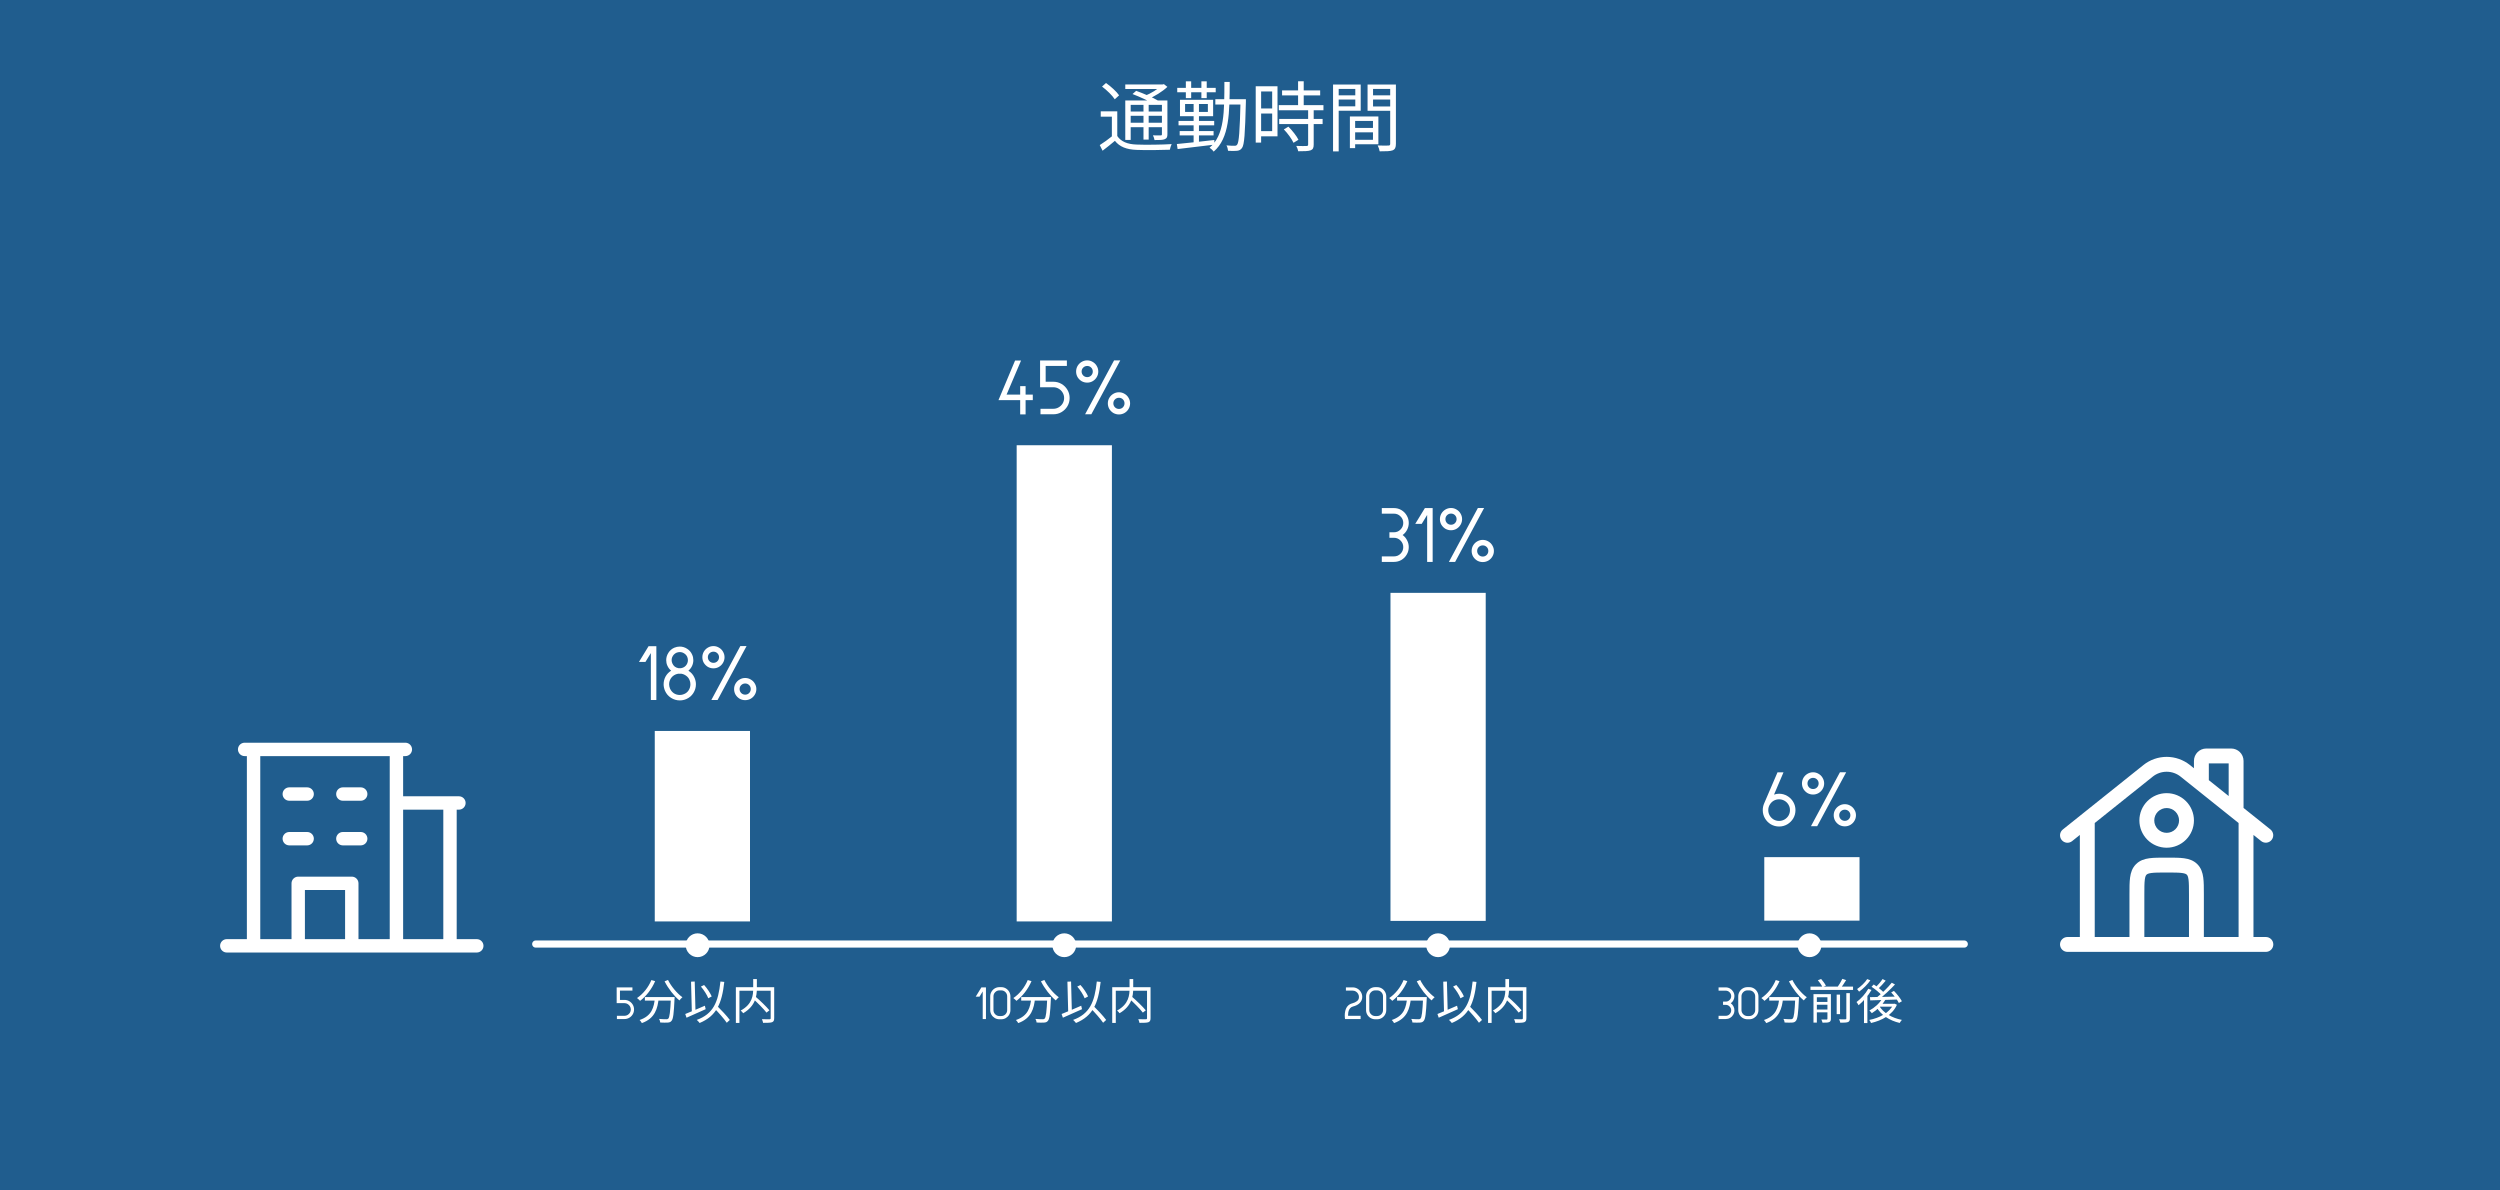 <svg width="1050" height="500" viewBox="0 0 1050 500" fill="none" xmlns="http://www.w3.org/2000/svg">
<rect width="1050" height="500" fill="#205D8E"/>
<path d="M469.256 46.76V58.088H466.984V49H462.312V46.76H469.256ZM469.256 57.128C470.824 59.496 473.576 60.584 477.352 60.712C480.872 60.872 488.264 60.776 492.104 60.52C491.816 61.064 491.464 62.184 491.336 62.888C487.784 63.048 480.936 63.112 477.352 62.952C473.16 62.792 470.248 61.672 468.264 59.144C466.632 60.52 464.904 61.928 463.08 63.304L461.896 60.936C463.496 59.944 465.48 58.504 467.176 57.128H469.256ZM462.856 36.36L464.52 34.856C466.568 36.296 468.968 38.472 470.024 40.04L468.2 41.704C467.208 40.136 464.872 37.864 462.856 36.36ZM475.656 39.496L477.192 38.152C480.2 39.208 484.232 40.968 486.376 42.248L484.744 43.752C482.728 42.504 478.76 40.68 475.656 39.496ZM472.616 42.184H489.16V44.04H474.888V58.76H472.616V42.184ZM488.008 42.184H490.312V56.36C490.312 57.544 490.088 58.088 489.224 58.44C488.392 58.824 487.048 58.824 484.904 58.824C484.808 58.216 484.52 57.384 484.232 56.84C485.736 56.904 487.08 56.872 487.496 56.872C487.912 56.872 488.008 56.744 488.008 56.328V42.184ZM472.616 35.464H488.584V37.384H472.616V35.464ZM473.864 46.856H488.936V48.648H473.864V46.856ZM473.864 51.56H488.936V53.416H473.864V51.56ZM480.264 42.952H482.44V58.632H480.264V42.952ZM487.784 35.464H488.328L488.84 35.336L490.312 36.488C488.168 38.504 484.936 40.488 482.024 41.704C481.704 41.288 481.096 40.648 480.744 40.296C483.368 39.272 486.344 37.416 487.784 35.912V35.464ZM510.44 41.672H521.704V43.912H510.44V41.672ZM521.032 41.672H523.272C523.272 41.672 523.272 42.536 523.272 42.856C522.92 56.328 522.632 60.808 521.64 62.152C521.064 62.952 520.456 63.24 519.528 63.336C518.664 63.432 517.224 63.432 515.784 63.336C515.72 62.664 515.496 61.704 515.112 61.064C516.616 61.224 517.96 61.224 518.504 61.224C519.048 61.224 519.336 61.128 519.624 60.712C520.36 59.752 520.712 55.208 521.032 42.216V41.672ZM514.248 34.408H516.488C516.424 47.4 516.424 57.96 509.736 63.688C509.384 63.144 508.552 62.376 508.008 62.024C514.344 56.776 514.216 46.824 514.248 34.408ZM495.464 55.048H509.704V56.872H495.464V55.048ZM494.984 50.792H509.96V52.648H494.984V50.792ZM494.44 36.904H510.6V38.76H494.44V36.904ZM501.32 42.696H503.56V60.712H501.32V42.696ZM498.056 34.152H500.296V41.224H498.056V34.152ZM504.584 34.152H506.824V41.224H504.584V34.152ZM494.28 60.488C498.152 60.136 504.232 59.464 510.024 58.792L510.056 60.744C504.488 61.448 498.6 62.12 494.6 62.6L494.28 60.488ZM497.736 43.688V47.016H507.304V43.688H497.736ZM495.592 41.928H509.512V48.808H495.592V41.928ZM538.472 37.96H554.472V40.072H538.472V37.96ZM537.096 44.168H555.848V46.312H537.096V44.168ZM537.256 49.96H555.496V52.104H537.256V49.96ZM545.192 34.12H547.56V45.48H545.192V34.12ZM549.416 45.992H551.752V60.712C551.752 62.088 551.432 62.792 550.44 63.144C549.448 63.496 547.816 63.528 545.256 63.528C545.16 62.888 544.776 61.928 544.424 61.288C546.408 61.352 548.2 61.352 548.712 61.32C549.256 61.288 549.416 61.16 549.416 60.68V45.992ZM539.208 54.344L541.128 53.192C542.792 54.856 544.584 57.128 545.352 58.696L543.272 59.976C542.568 58.408 540.84 56.008 539.208 54.344ZM528.552 36.232H536.552V57.256H528.552V55.08H534.312V38.408H528.552V36.232ZM528.648 45.544H535.368V47.688H528.648V45.544ZM527.4 36.232H529.672V59.88H527.4V36.232ZM568.104 53.736H577.8V55.592H568.104V53.736ZM568.008 48.904H578.92V60.584H568.008V58.728H576.648V50.792H568.008V48.904ZM566.952 48.904H569.16V62.216H566.952V48.904ZM561.064 40.04H569.96V41.8H561.064V40.04ZM575.816 40.04H584.872V41.8H575.816V40.04ZM583.88 35.496H586.28V60.392C586.28 61.928 585.928 62.728 584.904 63.144C583.88 63.528 582.152 63.56 579.464 63.56C579.368 62.888 578.984 61.768 578.632 61.096C580.584 61.192 582.536 61.16 583.112 61.128C583.688 61.128 583.88 60.936 583.88 60.392V35.496ZM561.256 35.496H571.496V46.504H561.256V44.648H569.224V37.352H561.256V35.496ZM585.064 35.496V37.352H576.68V44.712H585.064V46.536H574.376V35.496H585.064ZM559.88 35.496H562.248V63.592H559.88V35.496Z" fill="white"/>
<path d="M200.25 394.438H191.812V340.062H192.75C193.496 340.062 194.211 339.766 194.739 339.239C195.266 338.711 195.562 337.996 195.562 337.25C195.562 336.504 195.266 335.789 194.739 335.261C194.211 334.734 193.496 334.438 192.75 334.438H169.312V317.562H170.25C170.996 317.562 171.711 317.266 172.239 316.739C172.766 316.211 173.062 315.496 173.062 314.75C173.062 314.004 172.766 313.289 172.239 312.761C171.711 312.234 170.996 311.938 170.25 311.938H102.75C102.004 311.938 101.289 312.234 100.761 312.761C100.234 313.289 99.938 314.004 99.938 314.75C99.938 315.496 100.234 316.211 100.761 316.739C101.289 317.266 102.004 317.562 102.75 317.562H103.688V394.438H95.25C94.504 394.438 93.789 394.734 93.261 395.261C92.734 395.789 92.438 396.504 92.438 397.25C92.438 397.996 92.734 398.711 93.261 399.239C93.789 399.766 94.504 400.062 95.25 400.062H200.25C200.996 400.062 201.711 399.766 202.239 399.239C202.766 398.711 203.062 397.996 203.062 397.25C203.062 396.504 202.766 395.789 202.239 395.261C201.711 394.734 200.996 394.438 200.25 394.438ZM186.188 340.062V394.438H169.312V340.062H186.188ZM109.312 317.562H163.688V394.438H150.562V371C150.562 370.254 150.266 369.539 149.739 369.011C149.211 368.484 148.496 368.188 147.75 368.188H125.25C124.504 368.188 123.789 368.484 123.261 369.011C122.734 369.539 122.438 370.254 122.438 371V394.438H109.312V317.562ZM144.938 394.438H128.062V373.812H144.938V394.438ZM118.688 333.5C118.688 332.754 118.984 332.039 119.511 331.511C120.039 330.984 120.754 330.688 121.5 330.688H129C129.746 330.688 130.461 330.984 130.989 331.511C131.516 332.039 131.812 332.754 131.812 333.5C131.812 334.246 131.516 334.961 130.989 335.489C130.461 336.016 129.746 336.312 129 336.312H121.5C120.754 336.312 120.039 336.016 119.511 335.489C118.984 334.961 118.688 334.246 118.688 333.5ZM141.188 333.5C141.188 332.754 141.484 332.039 142.011 331.511C142.539 330.984 143.254 330.688 144 330.688H151.5C152.246 330.688 152.961 330.984 153.489 331.511C154.016 332.039 154.312 332.754 154.312 333.5C154.312 334.246 154.016 334.961 153.489 335.489C152.961 336.016 152.246 336.312 151.5 336.312H144C143.254 336.312 142.539 336.016 142.011 335.489C141.484 334.961 141.188 334.246 141.188 333.5ZM121.5 355.062C120.754 355.062 120.039 354.766 119.511 354.239C118.984 353.711 118.688 352.996 118.688 352.25C118.688 351.504 118.984 350.789 119.511 350.261C120.039 349.734 120.754 349.438 121.5 349.438H129C129.746 349.438 130.461 349.734 130.989 350.261C131.516 350.789 131.812 351.504 131.812 352.25C131.812 352.996 131.516 353.711 130.989 354.239C130.461 354.766 129.746 355.062 129 355.062H121.5ZM141.188 352.25C141.188 351.504 141.484 350.789 142.011 350.261C142.539 349.734 143.254 349.438 144 349.438H151.5C152.246 349.438 152.961 349.734 153.489 350.261C154.016 350.789 154.312 351.504 154.312 352.25C154.312 352.996 154.016 353.711 153.489 354.239C152.961 354.766 152.246 355.062 151.5 355.062H144C143.254 355.062 142.539 354.766 142.011 354.239C141.484 353.711 141.188 352.996 141.188 352.25Z" fill="white"/>
<path fill-rule="evenodd" clip-rule="evenodd" d="M927.707 320.625V327.667L936.04 334.333V320.625H927.707ZM942.29 339.333V319.583C942.29 316.708 939.957 314.375 937.082 314.375H926.665C923.79 314.375 921.457 316.708 921.457 319.583V322.667L919.761 321.308C916.99 319.091 913.547 317.883 909.999 317.883C906.45 317.883 903.007 319.091 900.236 321.308L866.382 348.392C865.734 348.909 865.319 349.663 865.227 350.487C865.135 351.311 865.375 352.138 865.892 352.785C866.41 353.433 867.164 353.848 867.988 353.94C868.812 354.032 869.639 353.793 870.286 353.275L873.54 350.667V393.542H868.332C867.503 393.542 866.708 393.871 866.122 394.457C865.536 395.043 865.207 395.838 865.207 396.667C865.207 397.495 865.536 398.29 866.122 398.876C866.708 399.462 867.503 399.792 868.332 399.792H951.665C952.494 399.792 953.289 399.462 953.875 398.876C954.461 398.29 954.79 397.495 954.79 396.667C954.79 395.838 954.461 395.043 953.875 394.457C953.289 393.871 952.494 393.542 951.665 393.542H946.457V350.667L949.715 353.275C950.364 353.78 951.186 354.01 952.002 353.914C952.819 353.817 953.565 353.403 954.078 352.76C954.591 352.118 954.83 351.299 954.744 350.481C954.657 349.663 954.252 348.912 953.615 348.392L942.29 339.333ZM940.207 345.667L915.857 326.187C914.194 324.857 912.128 324.132 909.999 324.132C907.869 324.132 905.803 324.857 904.14 326.187L879.79 345.667V393.542H894.374V375.625C894.374 372.858 894.374 370.471 894.632 368.558C894.907 366.508 895.528 364.546 897.12 362.954C898.711 361.362 900.678 360.742 902.724 360.467C904.636 360.208 907.024 360.208 909.795 360.208H910.203C912.974 360.208 915.361 360.208 917.274 360.467C919.324 360.742 921.286 361.362 922.878 362.954C924.47 364.546 925.09 366.508 925.365 368.558C925.624 370.471 925.624 372.858 925.624 375.629V393.542H940.207V345.667ZM919.374 393.542V375.833C919.374 372.8 919.365 370.833 919.174 369.392C918.99 368.037 918.699 367.612 918.457 367.375C918.215 367.137 917.795 366.842 916.44 366.658C914.995 366.467 913.032 366.458 909.999 366.458C906.965 366.458 904.999 366.467 903.557 366.658C902.203 366.842 901.778 367.137 901.54 367.375C901.303 367.612 901.007 368.037 900.824 369.392C900.632 370.837 900.624 372.8 900.624 375.833V393.542H919.374ZM909.999 339.375C909.315 339.375 908.637 339.51 908.006 339.771C907.374 340.033 906.799 340.417 906.316 340.9C905.832 341.384 905.449 341.958 905.187 342.59C904.925 343.222 904.79 343.899 904.79 344.583C904.79 345.267 904.925 345.945 905.187 346.576C905.449 347.208 905.832 347.783 906.316 348.266C906.799 348.75 907.374 349.133 908.006 349.395C908.637 349.657 909.315 349.792 909.999 349.792C911.38 349.792 912.705 349.243 913.682 348.266C914.658 347.289 915.207 345.965 915.207 344.583C915.207 343.202 914.658 341.877 913.682 340.9C912.705 339.924 911.38 339.375 909.999 339.375ZM898.54 344.583C898.54 341.544 899.748 338.63 901.896 336.481C904.045 334.332 906.96 333.125 909.999 333.125C913.038 333.125 915.952 334.332 918.101 336.481C920.25 338.63 921.457 341.544 921.457 344.583C921.457 347.622 920.25 350.537 918.101 352.686C915.952 354.834 913.038 356.042 909.999 356.042C906.96 356.042 904.045 354.834 901.896 352.686C899.748 350.537 898.54 347.622 898.54 344.583Z" fill="white"/>
<rect x="275" y="307" width="40" height="80" fill="white"/>
<rect x="427" y="187" width="40" height="200" fill="white"/>
<rect x="584" y="249" width="40" height="137.778" fill="white"/>
<rect x="741" y="360" width="40" height="26.667" fill="white"/>
<path d="M275.67 294H273.358V274.28L271.08 278.02H268.36L272.406 271.39H275.67V294ZM291.707 284.684C292.093 285.591 292.285 286.497 292.285 287.404C292.285 288.741 291.923 289.977 291.197 291.11C290.472 292.243 289.475 293.082 288.205 293.626C287.344 293.989 286.449 294.17 285.519 294.17C284.182 294.17 282.947 293.807 281.813 293.082C280.68 292.357 279.841 291.371 279.297 290.124C278.912 289.217 278.719 288.311 278.719 287.404C278.719 286.248 278.991 285.16 279.535 284.14C280.102 283.12 280.884 282.304 281.881 281.692C281.179 281.103 280.646 280.389 280.283 279.55C279.966 278.847 279.807 278.088 279.807 277.272C279.807 276.161 280.113 275.13 280.725 274.178C281.337 273.203 282.165 272.489 283.207 272.036C283.978 271.719 284.737 271.56 285.485 271.56C286.596 271.56 287.627 271.866 288.579 272.478C289.554 273.09 290.268 273.929 290.721 274.994C291.039 275.697 291.197 276.456 291.197 277.272C291.197 278.133 291.016 278.949 290.653 279.72C290.291 280.491 289.781 281.148 289.123 281.692C290.302 282.417 291.163 283.415 291.707 284.684ZM282.323 276.014C282.165 276.399 282.085 276.807 282.085 277.238C282.085 277.714 282.187 278.179 282.391 278.632C282.618 279.176 282.958 279.629 283.411 279.992C283.887 280.332 284.409 280.547 284.975 280.638H285.485H286.029C286.347 280.593 286.63 280.513 286.879 280.4C287.741 280.015 288.341 279.391 288.681 278.53C288.84 278.145 288.919 277.725 288.919 277.272C288.919 276.841 288.829 276.388 288.647 275.912C288.375 275.3 287.956 274.813 287.389 274.45C286.823 274.065 286.199 273.872 285.519 273.872H285.485C285.055 273.872 284.601 273.963 284.125 274.144C283.287 274.529 282.686 275.153 282.323 276.014ZM287.287 291.518C288.126 291.178 288.783 290.634 289.259 289.886C289.735 289.115 289.973 288.288 289.973 287.404C289.973 286.724 289.849 286.123 289.599 285.602C289.305 284.877 288.84 284.287 288.205 283.834C287.571 283.358 286.857 283.063 286.063 282.95C285.95 282.973 285.769 282.984 285.519 282.984C285.27 282.984 285.077 282.973 284.941 282.95C284.488 283.018 284.08 283.131 283.717 283.29C282.879 283.653 282.221 284.208 281.745 284.956C281.269 285.704 281.031 286.52 281.031 287.404C281.031 287.993 281.156 288.594 281.405 289.206C281.768 290.022 282.312 290.679 283.037 291.178C283.785 291.654 284.613 291.892 285.519 291.892C286.131 291.892 286.721 291.767 287.287 291.518ZM297.301 272.002C298.026 271.571 298.808 271.356 299.647 271.356C300.486 271.356 301.256 271.571 301.959 272.002C302.684 272.41 303.251 272.977 303.659 273.702C304.09 274.427 304.305 275.209 304.305 276.048C304.305 276.887 304.09 277.669 303.659 278.394C303.251 279.097 302.684 279.663 301.959 280.094C301.256 280.502 300.486 280.706 299.647 280.706C298.808 280.706 298.026 280.502 297.301 280.094C296.598 279.663 296.032 279.097 295.601 278.394C295.193 277.669 294.989 276.887 294.989 276.048C294.989 275.209 295.193 274.427 295.601 273.702C296.032 272.977 296.598 272.41 297.301 272.002ZM313.553 271.356H310.935L298.763 294H301.381L313.553 271.356ZM301.313 274.382C300.86 273.929 300.304 273.702 299.647 273.702C299.012 273.702 298.457 273.929 297.981 274.382C297.528 274.835 297.301 275.391 297.301 276.048C297.301 276.683 297.528 277.238 297.981 277.714C298.457 278.167 299.012 278.394 299.647 278.394C300.304 278.394 300.86 278.167 301.313 277.714C301.766 277.238 301.993 276.683 301.993 276.048C301.993 275.391 301.766 274.835 301.313 274.382ZM310.629 285.398C311.354 284.967 312.136 284.752 312.975 284.752C313.814 284.752 314.596 284.967 315.321 285.398C316.046 285.806 316.613 286.373 317.021 287.098C317.452 287.801 317.667 288.571 317.667 289.41C317.667 290.249 317.452 291.031 317.021 291.756C316.613 292.459 316.046 293.025 315.321 293.456C314.596 293.864 313.814 294.068 312.975 294.068C312.136 294.068 311.354 293.864 310.629 293.456C309.926 293.025 309.36 292.459 308.929 291.756C308.521 291.031 308.317 290.249 308.317 289.41C308.317 288.571 308.521 287.801 308.929 287.098C309.36 286.373 309.926 285.806 310.629 285.398ZM314.641 287.744C314.188 287.291 313.632 287.064 312.975 287.064C312.34 287.064 311.785 287.291 311.309 287.744C310.856 288.197 310.629 288.753 310.629 289.41C310.629 290.045 310.856 290.6 311.309 291.076C311.785 291.529 312.34 291.756 312.975 291.756C313.632 291.756 314.188 291.529 314.641 291.076C315.094 290.6 315.321 290.045 315.321 289.41C315.321 288.753 315.094 288.197 314.641 287.744Z" fill="white"/>
<path d="M259.1 428V426.64H262.28C262.76 426.64 263.2 426.52 263.6 426.28C264.013 426.04 264.34 425.72 264.58 425.32C264.82 424.907 264.94 424.46 264.94 423.98C264.94 423.5 264.82 423.06 264.58 422.66C264.34 422.247 264.013 421.92 263.6 421.68C263.2 421.44 262.76 421.32 262.28 421.32H259V414.7H265.62V416.06H260.38V419.96H262.28C263.013 419.96 263.687 420.14 264.3 420.5C264.913 420.86 265.4 421.347 265.76 421.96C266.12 422.573 266.3 423.247 266.3 423.98C266.3 424.713 266.12 425.387 265.76 426C265.4 426.613 264.913 427.1 264.3 427.46C263.687 427.82 263.013 428 262.28 428H259.1ZM270.842 418.78H282.282V420.24H270.842V418.78ZM281.782 418.78H283.342C283.342 418.78 283.322 419.3 283.302 419.5C283.022 425.7 282.742 428.02 282.022 428.78C281.622 429.28 281.182 429.42 280.482 429.48C279.822 429.54 278.562 429.52 277.302 429.46C277.282 429 277.082 428.38 276.802 427.94C278.122 428.06 279.362 428.08 279.842 428.08C280.242 428.08 280.482 428.04 280.682 427.82C281.222 427.28 281.522 425 281.782 419.06V418.78ZM273.582 411.62L275.162 412.08C273.722 415.46 271.362 418.44 268.842 420.36C268.562 420.04 267.922 419.46 267.542 419.18C270.102 417.46 272.322 414.7 273.582 411.62ZM280.562 411.58C281.862 414.26 284.442 417.3 286.622 418.84C286.222 419.16 285.662 419.76 285.362 420.18C283.142 418.38 280.622 415.14 279.122 412.16L280.562 411.58ZM275.062 419.18H276.662C276.202 423.56 275.162 427.7 269.582 429.7C269.402 429.32 268.962 428.72 268.622 428.4C273.862 426.66 274.662 422.96 275.062 419.18ZM294.382 414.36L295.722 413.7C297.062 415.16 298.342 417.14 298.922 418.5L297.482 419.28C296.962 417.9 295.662 415.84 294.382 414.36ZM287.802 425.88C289.842 425.08 293.042 423.72 296.042 422.4L296.382 423.86C293.602 425.14 290.562 426.48 288.342 427.44L287.802 425.88ZM299.802 423.24L300.962 422.26C302.862 424.14 305.342 426.74 306.522 428.38L305.242 429.56C304.122 427.9 301.722 425.2 299.802 423.24ZM302.582 412.24L304.202 412.4C303.182 421.64 300.842 426.74 293.842 429.66C293.622 429.34 293.022 428.68 292.642 428.36C299.562 425.84 301.682 420.94 302.582 412.24ZM290.242 412.3L291.782 412.24L292.122 425.46L290.582 425.52L290.242 412.3ZM316.122 419.32L317.242 418.52C319.282 420.28 321.882 422.78 323.162 424.34L321.922 425.3C320.722 423.72 318.162 421.16 316.122 419.32ZM316.342 411.2H317.882V415.12C317.882 418.32 317.302 422.54 312.142 425.56C311.942 425.24 311.422 424.7 311.082 424.44C316.082 421.74 316.342 417.88 316.342 415.12V411.2ZM309.062 414.62H324.362V416.1H310.562V429.64H309.062V414.62ZM323.682 414.62H325.162V427.62C325.162 428.6 324.922 429.08 324.242 429.34C323.542 429.58 322.302 429.6 320.502 429.6C320.442 429.18 320.202 428.48 320.002 428.06C321.422 428.12 322.782 428.12 323.182 428.1C323.562 428.08 323.682 427.96 323.682 427.62V414.62Z" fill="white"/>
<path d="M414.1 428H412.74V416.4L411.4 418.6H409.8L412.18 414.7H414.1V428ZM419.754 414.6H420.514C421.22 414.6 421.867 414.773 422.454 415.12C423.04 415.467 423.507 415.94 423.854 416.54C424.2 417.127 424.374 417.767 424.374 418.46V424.24C424.374 424.933 424.2 425.58 423.854 426.18C423.507 426.767 423.04 427.233 422.454 427.58C421.867 427.927 421.22 428.1 420.514 428.1H419.754C419.06 428.1 418.414 427.927 417.814 427.58C417.227 427.233 416.76 426.767 416.414 426.18C416.067 425.58 415.894 424.933 415.894 424.24V418.46C415.894 417.767 416.067 417.127 416.414 416.54C416.76 415.94 417.227 415.467 417.814 415.12C418.414 414.773 419.06 414.6 419.754 414.6ZM422.294 416.7C421.8 416.207 421.207 415.96 420.514 415.96H419.754C419.074 415.96 418.487 416.207 417.994 416.7C417.5 417.193 417.254 417.78 417.254 418.46V424.24C417.254 424.92 417.5 425.507 417.994 426C418.487 426.493 419.074 426.74 419.754 426.74H420.514C421.207 426.74 421.8 426.493 422.294 426C422.774 425.493 423.014 424.907 423.014 424.24V418.46C423.014 417.793 422.774 417.207 422.294 416.7ZM428.912 418.78H440.352V420.24H428.912V418.78ZM439.852 418.78H441.412C441.412 418.78 441.392 419.3 441.372 419.5C441.092 425.7 440.812 428.02 440.092 428.78C439.692 429.28 439.252 429.42 438.552 429.48C437.892 429.54 436.632 429.52 435.372 429.46C435.352 429 435.152 428.38 434.872 427.94C436.192 428.06 437.432 428.08 437.912 428.08C438.312 428.08 438.552 428.04 438.752 427.82C439.292 427.28 439.592 425 439.852 419.06V418.78ZM431.652 411.62L433.232 412.08C431.792 415.46 429.432 418.44 426.912 420.36C426.632 420.04 425.992 419.46 425.612 419.18C428.172 417.46 430.392 414.7 431.652 411.62ZM438.632 411.58C439.932 414.26 442.512 417.3 444.692 418.84C444.292 419.16 443.732 419.76 443.432 420.18C441.212 418.38 438.692 415.14 437.192 412.16L438.632 411.58ZM433.132 419.18H434.732C434.272 423.56 433.232 427.7 427.652 429.7C427.472 429.32 427.032 428.72 426.692 428.4C431.932 426.66 432.732 422.96 433.132 419.18ZM452.452 414.36L453.792 413.7C455.132 415.16 456.412 417.14 456.992 418.5L455.552 419.28C455.032 417.9 453.732 415.84 452.452 414.36ZM445.872 425.88C447.912 425.08 451.112 423.72 454.112 422.4L454.452 423.86C451.672 425.14 448.632 426.48 446.412 427.44L445.872 425.88ZM457.872 423.24L459.032 422.26C460.932 424.14 463.412 426.74 464.592 428.38L463.312 429.56C462.192 427.9 459.792 425.2 457.872 423.24ZM460.652 412.24L462.272 412.4C461.252 421.64 458.912 426.74 451.912 429.66C451.692 429.34 451.092 428.68 450.712 428.36C457.632 425.84 459.752 420.94 460.652 412.24ZM448.312 412.3L449.852 412.24L450.192 425.46L448.652 425.52L448.312 412.3ZM474.192 419.32L475.312 418.52C477.352 420.28 479.952 422.78 481.232 424.34L479.992 425.3C478.792 423.72 476.232 421.16 474.192 419.32ZM474.412 411.2H475.952V415.12C475.952 418.32 475.372 422.54 470.212 425.56C470.012 425.24 469.492 424.7 469.152 424.44C474.152 421.74 474.412 417.88 474.412 415.12V411.2ZM467.132 414.62H482.432V416.1H468.632V429.64H467.132V414.62ZM481.752 414.62H483.232V427.62C483.232 428.6 482.992 429.08 482.312 429.34C481.612 429.58 480.372 429.6 478.572 429.6C478.512 429.18 478.272 428.48 478.072 428.06C479.492 428.12 480.852 428.12 481.252 428.1C481.632 428.08 481.752 427.96 481.752 427.62V414.62Z" fill="white"/>
<path d="M564.92 428L564.84 427.4C564.84 427.387 564.833 427.307 564.82 427.16C564.807 427.013 564.8 426.793 564.8 426.5C564.8 425.86 564.853 425.307 564.96 424.84C565.147 423.907 565.493 423.147 566 422.56C566.52 421.973 567.173 421.587 567.96 421.4C568.693 421.213 569.34 420.913 569.9 420.5C570.473 420.087 570.76 419.493 570.76 418.72C570.76 418.24 570.64 417.8 570.4 417.4C570.16 416.987 569.84 416.66 569.44 416.42C569.04 416.18 568.6 416.06 568.12 416.06H565.28V414.7H568.12C568.853 414.7 569.527 414.88 570.14 415.24C570.753 415.6 571.24 416.087 571.6 416.7C571.96 417.313 572.14 417.987 572.14 418.72C572.14 419.787 571.733 420.687 570.92 421.42C570.267 422.02 569.387 422.453 568.28 422.72C567.24 422.987 566.58 423.773 566.3 425.08C566.233 425.427 566.2 425.76 566.2 426.08C566.2 426.4 566.2 426.587 566.2 426.64H571.46V428H564.92ZM577.605 414.6H578.365C579.072 414.6 579.719 414.773 580.305 415.12C580.892 415.467 581.359 415.94 581.705 416.54C582.052 417.127 582.225 417.767 582.225 418.46V424.24C582.225 424.933 582.052 425.58 581.705 426.18C581.359 426.767 580.892 427.233 580.305 427.58C579.719 427.927 579.072 428.1 578.365 428.1H577.605C576.912 428.1 576.265 427.927 575.665 427.58C575.079 427.233 574.612 426.767 574.265 426.18C573.919 425.58 573.745 424.933 573.745 424.24V418.46C573.745 417.767 573.919 417.127 574.265 416.54C574.612 415.94 575.079 415.467 575.665 415.12C576.265 414.773 576.912 414.6 577.605 414.6ZM580.145 416.7C579.652 416.207 579.059 415.96 578.365 415.96H577.605C576.925 415.96 576.339 416.207 575.845 416.7C575.352 417.193 575.105 417.78 575.105 418.46V424.24C575.105 424.92 575.352 425.507 575.845 426C576.339 426.493 576.925 426.74 577.605 426.74H578.365C579.059 426.74 579.652 426.493 580.145 426C580.625 425.493 580.865 424.907 580.865 424.24V418.46C580.865 417.793 580.625 417.207 580.145 416.7ZM586.763 418.78H598.203V420.24H586.763V418.78ZM597.703 418.78H599.263C599.263 418.78 599.243 419.3 599.223 419.5C598.943 425.7 598.663 428.02 597.943 428.78C597.543 429.28 597.103 429.42 596.403 429.48C595.743 429.54 594.483 429.52 593.223 429.46C593.203 429 593.003 428.38 592.723 427.94C594.043 428.06 595.283 428.08 595.763 428.08C596.163 428.08 596.403 428.04 596.603 427.82C597.143 427.28 597.443 425 597.703 419.06V418.78ZM589.503 411.62L591.083 412.08C589.643 415.46 587.283 418.44 584.763 420.36C584.483 420.04 583.843 419.46 583.463 419.18C586.023 417.46 588.243 414.7 589.503 411.62ZM596.483 411.58C597.783 414.26 600.363 417.3 602.543 418.84C602.143 419.16 601.583 419.76 601.283 420.18C599.063 418.38 596.543 415.14 595.043 412.16L596.483 411.58ZM590.983 419.18H592.583C592.123 423.56 591.083 427.7 585.503 429.7C585.323 429.32 584.883 428.72 584.543 428.4C589.783 426.66 590.583 422.96 590.983 419.18ZM610.303 414.36L611.643 413.7C612.983 415.16 614.263 417.14 614.843 418.5L613.403 419.28C612.883 417.9 611.583 415.84 610.303 414.36ZM603.723 425.88C605.763 425.08 608.963 423.72 611.963 422.4L612.303 423.86C609.523 425.14 606.483 426.48 604.263 427.44L603.723 425.88ZM615.723 423.24L616.883 422.26C618.783 424.14 621.263 426.74 622.443 428.38L621.163 429.56C620.043 427.9 617.643 425.2 615.723 423.24ZM618.503 412.24L620.123 412.4C619.103 421.64 616.763 426.74 609.763 429.66C609.543 429.34 608.943 428.68 608.563 428.36C615.483 425.84 617.603 420.94 618.503 412.24ZM606.163 412.3L607.703 412.24L608.043 425.46L606.503 425.52L606.163 412.3ZM632.043 419.32L633.163 418.52C635.203 420.28 637.803 422.78 639.083 424.34L637.843 425.3C636.643 423.72 634.083 421.16 632.043 419.32ZM632.263 411.2H633.803V415.12C633.803 418.32 633.223 422.54 628.063 425.56C627.863 425.24 627.343 424.7 627.003 424.44C632.003 421.74 632.263 417.88 632.263 415.12V411.2ZM624.983 414.62H640.283V416.1H626.483V429.64H624.983V414.62ZM639.603 414.62H641.083V427.62C641.083 428.6 640.843 429.08 640.163 429.34C639.463 429.58 638.223 429.6 636.423 429.6C636.363 429.18 636.123 428.48 635.923 428.06C637.343 428.12 638.703 428.12 639.103 428.1C639.483 428.08 639.603 427.96 639.603 427.62V414.62Z" fill="white"/>
<path d="M726.94 421.36C727.407 421.693 727.773 422.127 728.04 422.66C728.32 423.18 728.46 423.74 728.46 424.34C728.46 425.007 728.293 425.62 727.96 426.18C727.64 426.74 727.2 427.187 726.64 427.52C726.08 427.84 725.467 428 724.8 428H721.8V426.64H724.8C725.44 426.64 725.98 426.42 726.42 425.98C726.873 425.527 727.1 424.98 727.1 424.34C727.1 423.713 726.873 423.173 726.42 422.72C725.98 422.267 725.44 422.04 724.8 422.04H723.68V420.68H724.8C725.44 420.68 725.98 420.453 726.42 420C726.873 419.547 727.1 419.007 727.1 418.38C727.1 417.74 726.873 417.2 726.42 416.76C725.98 416.307 725.44 416.08 724.8 416.08H721.8V414.7H724.8C725.467 414.7 726.08 414.867 726.64 415.2C727.2 415.533 727.64 415.98 727.96 416.54C728.293 417.1 728.46 417.713 728.46 418.38C728.46 418.98 728.32 419.547 728.04 420.08C727.773 420.6 727.407 421.027 726.94 421.36ZM733.922 414.6H734.682C735.388 414.6 736.035 414.773 736.622 415.12C737.208 415.467 737.675 415.94 738.022 416.54C738.368 417.127 738.542 417.767 738.542 418.46V424.24C738.542 424.933 738.368 425.58 738.022 426.18C737.675 426.767 737.208 427.233 736.622 427.58C736.035 427.927 735.388 428.1 734.682 428.1H733.922C733.228 428.1 732.582 427.927 731.982 427.58C731.395 427.233 730.928 426.767 730.582 426.18C730.235 425.58 730.062 424.933 730.062 424.24V418.46C730.062 417.767 730.235 417.127 730.582 416.54C730.928 415.94 731.395 415.467 731.982 415.12C732.582 414.773 733.228 414.6 733.922 414.6ZM736.462 416.7C735.968 416.207 735.375 415.96 734.682 415.96H733.922C733.242 415.96 732.655 416.207 732.162 416.7C731.668 417.193 731.422 417.78 731.422 418.46V424.24C731.422 424.92 731.668 425.507 732.162 426C732.655 426.493 733.242 426.74 733.922 426.74H734.682C735.375 426.74 735.968 426.493 736.462 426C736.942 425.493 737.182 424.907 737.182 424.24V418.46C737.182 417.793 736.942 417.207 736.462 416.7ZM743.08 418.78H754.52V420.24H743.08V418.78ZM754.02 418.78H755.58C755.58 418.78 755.56 419.3 755.54 419.5C755.26 425.7 754.98 428.02 754.26 428.78C753.86 429.28 753.42 429.42 752.72 429.48C752.06 429.54 750.8 429.52 749.54 429.46C749.52 429 749.32 428.38 749.04 427.94C750.36 428.06 751.6 428.08 752.08 428.08C752.48 428.08 752.72 428.04 752.92 427.82C753.46 427.28 753.76 425 754.02 419.06V418.78ZM745.82 411.62L747.4 412.08C745.96 415.46 743.6 418.44 741.08 420.36C740.8 420.04 740.16 419.46 739.78 419.18C742.34 417.46 744.56 414.7 745.82 411.62ZM752.8 411.58C754.1 414.26 756.68 417.3 758.86 418.84C758.46 419.16 757.9 419.76 757.6 420.18C755.38 418.38 752.86 415.14 751.36 412.16L752.8 411.58ZM747.3 419.18H748.9C748.44 423.56 747.4 427.7 741.82 429.7C741.64 429.32 741.2 428.72 740.86 428.4C746.1 426.66 746.9 422.96 747.3 419.18ZM760.4 414.36H778.28V415.76H760.4V414.36ZM762.46 420.8H768.06V421.98H762.46V420.8ZM762.46 424H768.06V425.18H762.46V424ZM771.4 417.72H772.82V425.94H771.4V417.72ZM767.52 417.54H768.98V427.88C768.98 428.64 768.8 429.04 768.24 429.28C767.7 429.52 766.82 429.52 765.46 429.52C765.38 429.14 765.16 428.58 764.96 428.2C765.96 428.24 766.88 428.24 767.16 428.22C767.44 428.2 767.52 428.12 767.52 427.86V417.54ZM775.46 417.12H776.94V427.74C776.94 428.62 776.74 429.04 776.12 429.28C775.5 429.5 774.5 429.54 772.94 429.54C772.86 429.14 772.62 428.5 772.4 428.1C773.62 428.14 774.7 428.14 775.04 428.12C775.36 428.1 775.46 428.02 775.46 427.74V417.12ZM763.5 411.7L764.88 411.18C765.66 412.04 766.5 413.22 766.88 414L765.4 414.54C765.08 413.78 764.26 412.56 763.5 411.7ZM773.78 411.12L775.38 411.64C774.62 412.88 773.72 414.26 772.98 415.2L771.66 414.7C772.38 413.74 773.28 412.2 773.78 411.12ZM761.66 417.54H768V418.84H763.08V429.5H761.66V417.54ZM790.56 419.36L791.92 419.78C790.58 422.14 788.36 424.2 786.16 425.54C785.96 425.26 785.46 424.68 785.14 424.42C787.3 423.26 789.4 421.42 790.56 419.36ZM790.68 411.2L792 411.88C791 413.1 789.76 414.46 788.76 415.36L787.7 414.74C788.68 413.8 789.96 412.3 790.68 411.2ZM794.54 412.74L795.9 413.48C793.9 415.64 791.12 418.24 788.92 419.88L787.9 419.22C790.08 417.54 792.9 414.8 794.54 412.74ZM786.04 414.44L786.96 413.48C788.48 414.46 790.36 415.88 791.24 416.9L790.28 417.98C789.42 416.98 787.6 415.46 786.04 414.44ZM794.3 416.82L795.46 416.18C796.74 417.48 798.16 419.32 798.8 420.52L797.52 421.26C796.94 420.06 795.56 418.18 794.3 416.82ZM785.38 418.8C788.24 418.76 792.8 418.68 797.14 418.56L797.08 419.8C792.88 419.94 788.48 420.08 785.5 420.16L785.38 418.8ZM789.26 422.46C790.98 425.38 794.56 427.54 798.8 428.36C798.48 428.68 798.08 429.24 797.88 429.64C793.56 428.64 789.98 426.28 788.04 422.88L789.26 422.46ZM789.72 421.6H795.68V422.8H788.68L789.72 421.6ZM795.2 421.6H795.48L795.74 421.54L796.7 422C794.84 426.28 790.4 428.62 785.84 429.66C785.7 429.28 785.36 428.68 785.08 428.38C789.36 427.56 793.62 425.36 795.2 421.84V421.6ZM784.68 415.28L786.04 415.78C784.66 418.18 782.56 420.6 780.6 422.2C780.46 421.88 780.02 421.18 779.74 420.86C781.6 419.5 783.5 417.4 784.68 415.28ZM784.22 411.22L785.56 411.74C784.4 413.42 782.52 415.3 780.82 416.5C780.62 416.2 780.24 415.68 779.98 415.4C781.54 414.34 783.34 412.64 784.22 411.22ZM782.88 419L784.1 417.78L784.3 417.88V429.68H782.88V419Z" fill="white"/>
<path d="M430.75 165.738H433.776V168.05H430.75V174.034H428.472V168.05H419.36L426.33 151.424H428.846L422.76 165.738H428.472V162.168H430.75V165.738ZM437.003 174V171.688H442.409C443.225 171.688 443.973 171.484 444.653 171.076C445.355 170.668 445.911 170.124 446.319 169.444C446.727 168.741 446.931 167.982 446.931 167.166C446.931 166.35 446.727 165.602 446.319 164.922C445.911 164.219 445.355 163.664 444.653 163.256C443.973 162.848 443.225 162.644 442.409 162.644H436.833V151.39H448.087V153.702H439.179V160.332H442.409C443.655 160.332 444.8 160.638 445.843 161.25C446.885 161.862 447.713 162.689 448.325 163.732C448.937 164.775 449.243 165.919 449.243 167.166C449.243 168.413 448.937 169.557 448.325 170.6C447.713 171.643 446.885 172.47 445.843 173.082C444.8 173.694 443.655 174 442.409 174H437.003ZM454.277 152.002C455.003 151.571 455.785 151.356 456.623 151.356C457.462 151.356 458.233 151.571 458.935 152.002C459.661 152.41 460.227 152.977 460.635 153.702C461.066 154.427 461.281 155.209 461.281 156.048C461.281 156.887 461.066 157.669 460.635 158.394C460.227 159.097 459.661 159.663 458.935 160.094C458.233 160.502 457.462 160.706 456.623 160.706C455.785 160.706 455.003 160.502 454.277 160.094C453.575 159.663 453.008 159.097 452.577 158.394C452.169 157.669 451.965 156.887 451.965 156.048C451.965 155.209 452.169 154.427 452.577 153.702C453.008 152.977 453.575 152.41 454.277 152.002ZM470.529 151.356H467.911L455.739 174H458.357L470.529 151.356ZM458.289 154.382C457.836 153.929 457.281 153.702 456.623 153.702C455.989 153.702 455.433 153.929 454.957 154.382C454.504 154.835 454.277 155.391 454.277 156.048C454.277 156.683 454.504 157.238 454.957 157.714C455.433 158.167 455.989 158.394 456.623 158.394C457.281 158.394 457.836 158.167 458.289 157.714C458.743 157.238 458.969 156.683 458.969 156.048C458.969 155.391 458.743 154.835 458.289 154.382ZM467.605 165.398C468.331 164.967 469.113 164.752 469.951 164.752C470.79 164.752 471.572 164.967 472.297 165.398C473.023 165.806 473.589 166.373 473.997 167.098C474.428 167.801 474.643 168.571 474.643 169.41C474.643 170.249 474.428 171.031 473.997 171.756C473.589 172.459 473.023 173.025 472.297 173.456C471.572 173.864 470.79 174.068 469.951 174.068C469.113 174.068 468.331 173.864 467.605 173.456C466.903 173.025 466.336 172.459 465.905 171.756C465.497 171.031 465.293 170.249 465.293 169.41C465.293 168.571 465.497 167.801 465.905 167.098C466.336 166.373 466.903 165.806 467.605 165.398ZM471.617 167.744C471.164 167.291 470.609 167.064 469.951 167.064C469.317 167.064 468.761 167.291 468.285 167.744C467.832 168.197 467.605 168.753 467.605 169.41C467.605 170.045 467.832 170.6 468.285 171.076C468.761 171.529 469.317 171.756 469.951 171.756C470.609 171.756 471.164 171.529 471.617 171.076C472.071 170.6 472.297 170.045 472.297 169.41C472.297 168.753 472.071 168.197 471.617 167.744Z" fill="white"/>
<path d="M589.098 224.712C589.891 225.279 590.515 226.015 590.968 226.922C591.444 227.806 591.682 228.758 591.682 229.778C591.682 230.911 591.399 231.954 590.832 232.906C590.288 233.858 589.54 234.617 588.588 235.184C587.636 235.728 586.593 236 585.46 236H580.36V233.688H585.46C586.548 233.688 587.466 233.314 588.214 232.566C588.985 231.795 589.37 230.866 589.37 229.778C589.37 228.713 588.985 227.795 588.214 227.024C587.466 226.253 586.548 225.868 585.46 225.868H583.556V223.556H585.46C586.548 223.556 587.466 223.171 588.214 222.4C588.985 221.629 589.37 220.711 589.37 219.646C589.37 218.558 588.985 217.64 588.214 216.892C587.466 216.121 586.548 215.736 585.46 215.736H580.36V213.39H585.46C586.593 213.39 587.636 213.673 588.588 214.24C589.54 214.807 590.288 215.566 590.832 216.518C591.399 217.47 591.682 218.513 591.682 219.646C591.682 220.666 591.444 221.629 590.968 222.536C590.515 223.42 589.891 224.145 589.098 224.712ZM601.715 236H599.403V216.28L597.125 220.02H594.405L598.451 213.39H601.715V236ZM607.076 214.002C607.802 213.571 608.584 213.356 609.422 213.356C610.261 213.356 611.032 213.571 611.734 214.002C612.46 214.41 613.026 214.977 613.434 215.702C613.865 216.427 614.08 217.209 614.08 218.048C614.08 218.887 613.865 219.669 613.434 220.394C613.026 221.097 612.46 221.663 611.734 222.094C611.032 222.502 610.261 222.706 609.422 222.706C608.584 222.706 607.802 222.502 607.076 222.094C606.374 221.663 605.807 221.097 605.376 220.394C604.968 219.669 604.764 218.887 604.764 218.048C604.764 217.209 604.968 216.427 605.376 215.702C605.807 214.977 606.374 214.41 607.076 214.002ZM623.328 213.356H620.71L608.538 236H611.156L623.328 213.356ZM611.088 216.382C610.635 215.929 610.08 215.702 609.422 215.702C608.788 215.702 608.232 215.929 607.756 216.382C607.303 216.835 607.076 217.391 607.076 218.048C607.076 218.683 607.303 219.238 607.756 219.714C608.232 220.167 608.788 220.394 609.422 220.394C610.08 220.394 610.635 220.167 611.088 219.714C611.542 219.238 611.768 218.683 611.768 218.048C611.768 217.391 611.542 216.835 611.088 216.382ZM620.404 227.398C621.13 226.967 621.912 226.752 622.75 226.752C623.589 226.752 624.371 226.967 625.096 227.398C625.822 227.806 626.388 228.373 626.796 229.098C627.227 229.801 627.442 230.571 627.442 231.41C627.442 232.249 627.227 233.031 626.796 233.756C626.388 234.459 625.822 235.025 625.096 235.456C624.371 235.864 623.589 236.068 622.75 236.068C621.912 236.068 621.13 235.864 620.404 235.456C619.702 235.025 619.135 234.459 618.704 233.756C618.296 233.031 618.092 232.249 618.092 231.41C618.092 230.571 618.296 229.801 618.704 229.098C619.135 228.373 619.702 227.806 620.404 227.398ZM624.416 229.744C623.963 229.291 623.408 229.064 622.75 229.064C622.116 229.064 621.56 229.291 621.084 229.744C620.631 230.197 620.404 230.753 620.404 231.41C620.404 232.045 620.631 232.6 621.084 233.076C621.56 233.529 622.116 233.756 622.75 233.756C623.408 233.756 623.963 233.529 624.416 233.076C624.87 232.6 625.096 232.045 625.096 231.41C625.096 230.753 624.87 230.197 624.416 229.744Z" fill="white"/>
<path d="M747.228 333.366C748.475 333.366 749.619 333.683 750.662 334.318C751.727 334.93 752.566 335.769 753.178 336.834C753.79 337.877 754.096 339.021 754.096 340.268C754.096 341.515 753.79 342.659 753.178 343.702C752.566 344.745 751.727 345.583 750.662 346.218C749.619 346.83 748.475 347.136 747.228 347.136C745.981 347.136 744.825 346.83 743.76 346.218C742.717 345.583 741.89 344.745 741.278 343.702C740.666 342.659 740.36 341.515 740.36 340.268C740.36 339.271 740.553 338.33 740.938 337.446L746.548 324.39H749.064L745.086 333.74C745.789 333.491 746.503 333.366 747.228 333.366ZM747.228 344.79C748.044 344.79 748.803 344.586 749.506 344.178C750.209 343.77 750.764 343.226 751.172 342.546C751.58 341.843 751.784 341.084 751.784 340.268C751.784 339.429 751.58 338.67 751.172 337.99C750.764 337.287 750.209 336.732 749.506 336.324C748.803 335.916 748.044 335.712 747.228 335.712C746.389 335.712 745.619 335.916 744.916 336.324C744.236 336.732 743.692 337.287 743.284 337.99C742.876 338.67 742.672 339.429 742.672 340.268C742.672 341.084 742.876 341.843 743.284 342.546C743.692 343.226 744.236 343.77 744.916 344.178C745.619 344.586 746.389 344.79 747.228 344.79ZM759.141 325.002C759.866 324.571 760.648 324.356 761.487 324.356C762.325 324.356 763.096 324.571 763.799 325.002C764.524 325.41 765.091 325.977 765.499 326.702C765.929 327.427 766.145 328.209 766.145 329.048C766.145 329.887 765.929 330.669 765.499 331.394C765.091 332.097 764.524 332.663 763.799 333.094C763.096 333.502 762.325 333.706 761.487 333.706C760.648 333.706 759.866 333.502 759.141 333.094C758.438 332.663 757.871 332.097 757.441 331.394C757.033 330.669 756.829 329.887 756.829 329.048C756.829 328.209 757.033 327.427 757.441 326.702C757.871 325.977 758.438 325.41 759.141 325.002ZM775.393 324.356H772.775L760.603 347H763.221L775.393 324.356ZM763.153 327.382C762.699 326.929 762.144 326.702 761.487 326.702C760.852 326.702 760.297 326.929 759.821 327.382C759.367 327.835 759.141 328.391 759.141 329.048C759.141 329.683 759.367 330.238 759.821 330.714C760.297 331.167 760.852 331.394 761.487 331.394C762.144 331.394 762.699 331.167 763.153 330.714C763.606 330.238 763.833 329.683 763.833 329.048C763.833 328.391 763.606 327.835 763.153 327.382ZM772.469 338.398C773.194 337.967 773.976 337.752 774.815 337.752C775.653 337.752 776.435 337.967 777.161 338.398C777.886 338.806 778.453 339.373 778.861 340.098C779.291 340.801 779.507 341.571 779.507 342.41C779.507 343.249 779.291 344.031 778.861 344.756C778.453 345.459 777.886 346.025 777.161 346.456C776.435 346.864 775.653 347.068 774.815 347.068C773.976 347.068 773.194 346.864 772.469 346.456C771.766 346.025 771.199 345.459 770.769 344.756C770.361 344.031 770.157 343.249 770.157 342.41C770.157 341.571 770.361 340.801 770.769 340.098C771.199 339.373 771.766 338.806 772.469 338.398ZM776.481 340.744C776.027 340.291 775.472 340.064 774.815 340.064C774.18 340.064 773.625 340.291 773.149 340.744C772.695 341.197 772.469 341.753 772.469 342.41C772.469 343.045 772.695 343.6 773.149 344.076C773.625 344.529 774.18 344.756 774.815 344.756C775.472 344.756 776.027 344.529 776.481 344.076C776.934 343.6 777.161 343.045 777.161 342.41C777.161 341.753 776.934 341.197 776.481 340.744Z" fill="white"/>
<path d="M225 396.5H825" stroke="white" stroke-width="3" stroke-linecap="round"/>
<circle cx="293" cy="397" r="5" fill="white"/>
<circle cx="447" cy="397" r="5" fill="white"/>
<circle cx="604" cy="397" r="5" fill="white"/>
<circle cx="760" cy="397" r="5" fill="white"/>
</svg>
